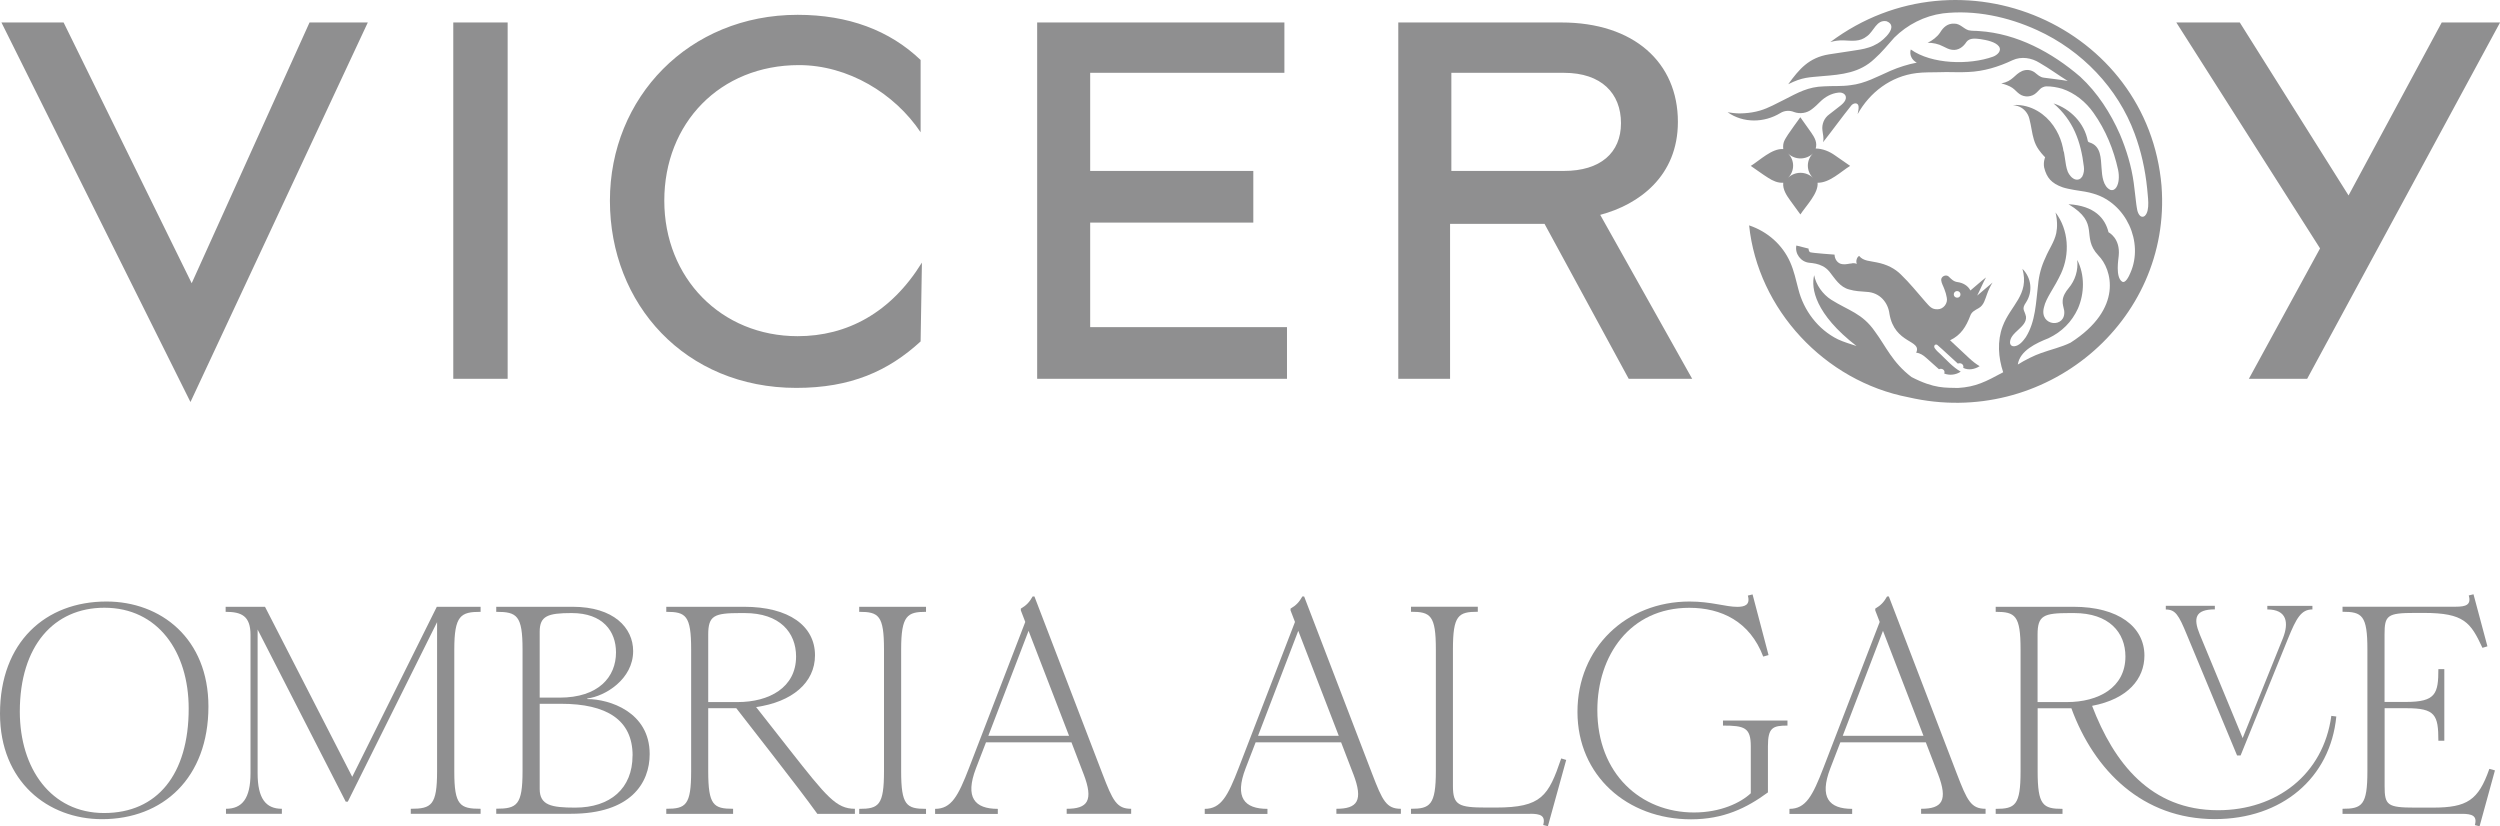 <?xml version="1.0" encoding="UTF-8"?>
<svg id="Ebene_1" data-name="Ebene 1" xmlns="http://www.w3.org/2000/svg" viewBox="0 0 365.95 120.95">
  <defs>
    <style>
      .cls-1 {
        fill-rule: evenodd;
      }

      .cls-1, .cls-2 {
        fill: #8f8f90;
      }
    </style>
  </defs>
  <path class="cls-1" d="M365.95,3.29h-8.53l-13.64,25.32-15.92-25.32h-9.29l21.04,33.07-10.42,19.09h8.53l28.24-52.16h0ZM247.7,55.45l-13.46-24c5.69-1.51,11.37-5.67,11.37-13.61,0-8.69-6.44-14.55-17.05-14.55h-23.88v52.16h7.58v-22.68h13.83l12.32,22.68h9.29ZM188.01,10.66V3.29h-36.19v52.16h36.57v-7.56h-28.81v-15.31h23.88v-7.56h-23.88v-14.36h28.42ZM134.95,38.44c-4.55,7.37-10.99,10.77-18.19,10.77-11.18,0-19.52-8.5-19.52-19.84s8.15-19.84,19.71-19.84c7.2,0,14.02,4.16,17.81,9.83v-10.58c-4.55-4.35-10.61-6.61-18-6.61-15.92,0-27.48,12.09-27.48,27.21s10.99,27.4,27.29,27.4c7.96,0,13.46-2.46,18.19-6.8l.19-11.53h0ZM66.35,55.45h7.96V3.29h-7.96v52.16h0ZM53.84,3.29h-8.53l-17.25,38.17L9.31,3.29H.21l27.67,55.56L53.84,3.29ZM237.28,18.03c0,4.35-3.03,6.99-8.34,6.99h-16.49v-14.36h16.49c5.49,0,8.34,3.02,8.34,7.37Z"/>
  <path class="cls-2" d="M316.41,27.26c-1.96-23.4-29.41-35.37-48.49-21.1.62-.18,1.27-.27,1.91-.25,1.26.05,2.4.25,3.46-.61.99-.68,1.39-2.47,2.87-2.19,1.83.71-.39,2.73-1.32,3.26-.41.24-.83.44-1.29.58-.83.28-1.69.37-2.55.51-1.1.16-2.2.32-3.29.5-2.92.48-4.33,2.14-5.95,4.37,2.13-1.07,3.02-.99,5.04-1.19,2.84-.22,5.44-.49,7.58-2.52,1.07-.94,1.96-2.06,2.91-3.12,1.91-1.89,4.4-3.17,7.1-3.54,4.69-.55,9.55.5,13.81,2.45,6.55,2.98,11.82,8.49,14.27,15.15.96,2.58,1.55,5.28,1.83,8.01.06,1.02.5,3.27-.35,4.04-.2.18-.52.16-.7-.04-.43-.45-.44-1.12-.54-1.69-.13-1.02-.23-2.07-.37-3.09-.33-2.44-1.06-4.84-2.02-7.12-1.38-3.13-3.28-6.1-5.83-8.45-4.11-3.53-9.22-6.31-14.77-6.67-.59-.06-1.01,0-1.56-.12-.75-.23-1.23-.98-2.09-.97-.98-.05-1.61.53-2.08,1.31-.41.62-1.14,1.18-1.82,1.49.79,0,1.58.16,2.28.54.42.2.83.44,1.29.49.92.13,1.65-.42,2.11-1.15.49-.64,1.37-.49,2.07-.41.83.13,2.19.38,2.7,1.08.43.67-.29,1.27-.89,1.49-3.47,1.24-8.98,1.12-12.03-1.06-.23.79.16,1.56.88,1.93-1.3.24-2.62.67-3.84,1.19-1.9.83-3.75,1.88-5.86,2.11-1.28.19-2.58.09-3.87.17-2.34.06-3.81.92-5.81,1.94-1.17.57-2.31,1.24-3.58,1.61-.76.22-1.51.34-2.32.39-.75.03-1.11.06-2.41-.15,2.3,1.62,5.35,1.56,7.72.12.61-.38,1.36-.42,2.01-.15.87.32,1.89.16,2.61-.42.43-.32.81-.69,1.18-1.06.72-.72,1.65-1.25,2.68-1.36.72-.11,1.37.38,1.02,1.12-.17.34-.47.6-.76.83-.53.41-1.06.82-1.58,1.23-.75.53-1.12,1.45-1,2.34.06.62.24,1.07.09,1.74,1.4-1.78,2.74-3.64,4.16-5.41.34-.37.98-.43,1.04.18.04.37-.08.75-.14,1.12,1.77-3.19,4.87-5.55,8.61-6.01,1.09-.14,2.2-.1,3.3-.13,1.42-.07,2.85.06,4.27-.03,2.28-.09,4.46-.76,6.5-1.73,1.28-.59,2.78-.35,3.94.38,1.42.81,2.75,1.8,4.14,2.66-1.19-.21-2.32-.31-3.5-.48-.56-.06-.94-.46-1.35-.78-.56-.38-1.16-.45-1.8-.21-1.22.54-1.35,1.5-3.08,1.83.5.11,1.2.36,1.62.65.38.26.66.63,1.03.89.75.56,1.86.46,2.51-.19.19-.18.37-.38.56-.56.19-.19.58-.35.85-.36.78-.01,1.58.13,2.34.35,1.89.64,3.48,1.94,4.6,3.54,1.77,2.5,2.94,5.36,3.59,8.33.1.49.14,1,.08,1.5-.06.61-.39,1.66-1.2,1.44-1.1-.5-1.23-2.11-1.3-3.15-.12-1.44-.04-3.27-1.76-3.8-.13-.03-.23-.1-.26-.24-.5-2.6-2.54-4.68-5.01-5.47,2.91,2.5,4,5.59,4.44,9.26.07.42,0,1.02-.24,1.45-.07.1-.14.18-.23.26-.12.1-.25.16-.4.18-.22.03-.42-.02-.61-.12-.19-.1-.35-.24-.48-.4-.16-.19-.29-.4-.39-.62-.12-.31-.2-.63-.26-.94-.13-.72-.21-1.45-.34-2.17v.29c-.04-.22-.07-.44-.11-.66-.19-.91-.51-1.78-.98-2.6-.53-.93-1.21-1.73-2.07-2.38-.94-.7-1.99-1.15-3.17-1.29-.33-.04-.73-.05-1.1-.03,0,0,.23.04.37.07.82.16,1.42.63,1.81,1.35.11.2.18.42.23.63.13.5.23,1.01.32,1.53.08.5.19.99.33,1.47.16.54.39,1.04.72,1.5.23.33.49.64.76.93.05.05.1.1.17.16,0,0-.3.72-.14,1.52.37,1.49,1.07,2.31,2.71,2.89.37.13,1.15.29,1.67.38,0,0,1,.16,1.58.25h0c.38.06.88.18,1.23.29,4.82,1.37,7.4,7.13,5.44,11.58-.24.58-.75,1.61-1.23,1.3-1-.68-.52-3.33-.49-3.76.27-2.61-1.49-3.46-1.49-3.46-.5-2.05-2.04-3.88-5.86-4.11,4.79,2.88,1.72,4.68,4.38,7.51,1.96,1.96,3.72,7.77-4.08,12.76-1.37.67-2.88,1-4.31,1.52-.95.32-2.38,1.03-3.41,1.68.3-2.04,2.7-3.14,4.49-3.85,1.97-.94,3.41-2.39,4.31-4.34.97-2.23,1.02-4.93-.1-7.12.16,1.49-.29,2.99-1.27,4.14-.42.5-.82,1.14-.86,1.8-.05.53.12.91.22,1.47.32,2.65-3.68,2.35-2.97-.44.16-.76.56-1.46.94-2.13.56-.93,1.11-1.88,1.57-2.86,1.31-2.84,1.13-6.39-.81-8.93,0,0,.2.74.22,1.52.02.61-.02,1.03-.11,1.5-.27,1.29-1.09,2.38-1.58,3.59-.6,1.25-.96,2.59-1.08,3.96-.32,2.6-.36,5.4-1.8,7.69-.4.56-.95,1.27-1.71,1.33-.36.01-.55-.18-.6-.48-.06-1.61,2.49-2.26,2.34-3.86-.21-1.01-.71-1.05.02-2.11,1-1.56.78-3.57-.54-4.89,1.06,3.81-1.76,5.34-2.9,8.42-.81,2.16-.64,4.56.08,6.72-2.57,1.38-3.98,2.14-6.62,2.3-1.79-.06-3.42.15-6.8-1.6-2.82-2.15-3.73-4.48-5.35-6.66-1.85-2.68-3.87-3.06-6.41-4.66-1.24-.79-2.24-2.2-2.49-3.59-.48,1.91.13,5.67,6.2,10.37-.91-.31-1.85-.57-2.72-.98-2.92-1.43-5.02-4.25-5.79-7.33-.35-1.34-.64-2.7-1.2-3.96-1.13-2.55-3.3-4.48-6.01-5.39,1.28,12.29,11.05,22.81,23.36,25.17,19.85,4.57,38.52-11.06,37.01-30.92h0Z"/>
  <path class="cls-2" d="M271.14,38.55c-.49.03-1,.2-1.44.12-.72-.07-1.14-.74-1.16-1.4,0,0-3.13-.22-3.54-.34-.2-.05-.28-.41-.26-.54l-1.79-.45c-.24,1.19.64,2.38,1.86,2.52.67.06,1.34.16,1.95.48.4.19.74.48,1.02.81.82,1.03,1.54,2.29,2.93,2.63.81.24,1.65.28,2.49.34,2.02.08,3.19,1.62,3.38,3.23.77,4.45,4.79,3.76,3.91,5.68.58.04,1.06.39,1.48.76.62.55,1.25,1.11,1.86,1.66.39-.21.97.1.77.63.79.31,1.72.19,2.41-.28-1.16-.66-2.01-1.65-2.96-2.55-.28-.26-.59-.52-.81-.84-.23-.27-.07-.71.32-.54,1.01.86,2.03,1.87,3.03,2.75.45-.18.93.14.79.63.77.39,1.7.2,2.4-.25-.56-.33-1.08-.75-1.55-1.19-.91-.86-1.86-1.75-2.78-2.6,1.59-.75,2.35-2.01,2.94-3.55.22-.64.69-.83,1.24-1.15.78-.43.95-1.32,1.24-2.08.18-.51.5-1.21.8-1.67-.6.49-1.66,1.42-2.25,1.91.43-.84.83-1.85,1.29-2.66-.64.48-1.66,1.4-2.28,1.91-.36-.71-1.1-1.13-1.9-1.23-.56-.07-.92-.45-1.29-.82-.42-.35-1.12,0-1.09.53.04.47.32.89.47,1.33.16.4.28.82.35,1.24.18.83-.49,1.7-1.34,1.7-.89.03-1.18-.43-1.81-1.12-1.17-1.34-2.28-2.73-3.56-3.96-.45-.45-.97-.82-1.54-1.11-.63-.32-1.3-.53-2-.67-.89-.21-1.97-.17-2.58-.95-.37.19-.51.85-.33,1.16-.21-.07-.37-.11-.65-.1h0ZM286.46,42.61c.66-.02.7.95.04.96-.67,0-.66-.93-.04-.96Z"/>
  <path class="cls-2" d="M256.27,24.28c.83.56,1.72,1.23,2.57,1.76.65.42,1.39.76,2.19.71-.11.98.51,1.89,1.07,2.66.44.61,1,1.37,1.44,1.98.83-1.27,2.66-3.1,2.52-4.64,1.74.03,3.36-1.59,4.76-2.47-.7-.48-1.52-1.06-2.22-1.54-.81-.58-1.81-.99-2.82-1,.26-.86-.14-1.59-.64-2.31-.55-.78-1.07-1.53-1.61-2.27-.6.85-1.23,1.67-1.8,2.53-.45.74-.8,1.12-.7,2.13-1.65-.12-3.41,1.64-4.76,2.47h0ZM261.72,22.45c1.01.99,2.66.99,3.67,0-1.01.99-1.01,2.6,0,3.59-1.01-.99-2.66-.99-3.67,0,1.01-.99,1.01-2.6,0-3.59Z"/>
  <path class="cls-2" d="M0,104.46c0-10.48,6.67-16.41,15.58-16.41,7.96,0,14.93,5.41,14.93,15.37,0,10.47-6.67,16.49-15.58,16.49C7.01,119.91,0,114.42,0,104.46h0ZM27.62,103.72c0-8.31-4.5-14.76-12.34-14.76-7.4,0-12.38,5.59-12.38,15.2,0,8.31,4.55,14.85,12.34,14.85s12.38-5.67,12.38-15.28Z"/>
  <path class="cls-2" d="M36.67,113.2v-20.26c0-2.77-1.3-3.38-3.64-3.38v-.74h5.76l12.77,24.89,12.38-24.89h6.41v.74c-2.9,0-3.85.52-3.85,5.5v17.92c0,4.89.82,5.41,3.85,5.41v.73h-10.22v-.73c3.03,0,3.85-.52,3.85-5.5v-21.82l-13.07,26.28h-.3l-12.9-25.2v21.04c0,3.72,1.21,5.2,3.55,5.2v.73h-8.18v-.73c2.34,0,3.59-1.47,3.59-5.2h0Z"/>
  <path class="cls-2" d="M76.49,112.9v-17.84c0-4.98-.82-5.5-3.85-5.5v-.74h11.17c6.02,0,8.87,3.07,8.87,6.49,0,4.11-4.11,6.62-6.71,6.93v.09c3.2,0,9.13,1.86,9.13,8.05,0,4.24-2.77,8.74-11.51,8.74h-10.95v-.74c3.03,0,3.85-.52,3.85-5.5h0ZM90.17,95.5c0-3.07-1.9-5.76-6.49-5.76-3.51,0-4.68.43-4.68,2.73v9.65h2.9c5.72,0,8.27-3.03,8.27-6.62h0ZM92.6,110.6c0-5.24-3.81-7.58-10.48-7.58h-3.12v12.47c0,2.38,1.69,2.73,5.19,2.73,5.15,0,8.4-2.81,8.4-7.62Z"/>
  <path class="cls-2" d="M101.17,112.9v-17.84c0-4.98-.78-5.5-3.64-5.5v-.74h11.38c6.58,0,10.39,2.81,10.39,7.1,0,4.03-3.38,6.84-8.62,7.58l4.89,6.23c5.45,6.93,6.84,8.66,9.57,8.66v.74h-5.5c-1.69-2.34-3.25-4.37-6.54-8.62l-5.32-6.84h-4.11v9.22c0,4.98.78,5.5,3.64,5.5v.74h-9.78v-.74c2.86,0,3.64-.52,3.64-5.5h0ZM116.53,96.1c0-3.51-2.38-6.36-7.53-6.36h-.61c-3.85,0-4.72.35-4.72,3.16v9.87h4.29c4.63,0,8.57-2.12,8.57-6.67Z"/>
  <path class="cls-2" d="M129.4,112.9v-17.84c0-4.98-.78-5.5-3.63-5.5v-.74h9.78v.74c-2.73,0-3.64.52-3.64,5.5v17.84c0,4.98.78,5.5,3.64,5.5v.74h-9.78v-.74c2.86,0,3.63-.52,3.63-5.5Z"/>
  <path class="cls-2" d="M158.61,113.29l-1.77-4.63h-12.51l-1.47,3.81c-1.64,4.29-.17,5.93,3.2,5.93v.74h-9.18v-.74c2.38,0,3.38-1.86,4.98-6.02l8.22-21.34-.65-1.69v-.26c.82-.48,1.26-.95,1.73-1.78h.26l9.96,25.97c1.51,3.94,2.08,5.11,4.2,5.11v.73h-9.44v-.73c3.07,0,3.98-1.17,2.47-5.11h0ZM156.49,107.71l-5.93-15.37-5.89,15.37h11.82Z"/>
  <path class="cls-2" d="M198.09,113.29l-1.78-4.63h-12.51l-1.47,3.81c-1.65,4.29-.17,5.93,3.2,5.93v.74h-9.18v-.74c2.38,0,3.38-1.86,4.98-6.02l8.23-21.34-.65-1.69v-.26c.82-.48,1.26-.95,1.73-1.78h.26l9.96,25.97c1.51,3.94,2.08,5.11,4.2,5.11v.73h-9.44v-.73c3.07,0,3.98-1.17,2.47-5.11h0ZM195.97,107.71l-5.93-15.37-5.89,15.37h11.82Z"/>
  <path class="cls-2" d="M223.98,119.13h-17.44v-.74c2.77,0,3.64-.52,3.64-5.5v-17.84c0-4.98-.78-5.5-3.64-5.5v-.74h9.78v.74c-2.86,0-3.64.52-3.64,5.5v20c0,2.81.82,3.16,4.89,3.16h1.39c6.71,0,7.7-1.69,9.57-7.19l.73.22-2.68,9.7-.69-.17c.39-1.39-.43-1.65-1.9-1.65h0Z"/>
  <path class="cls-2" d="M230.91,104.2c0-9.35,7.1-16.15,16.41-16.15,3.16,0,5.28.78,6.97.78,1.08,0,1.95-.26,1.56-1.65l.69-.17,2.34,8.88-.78.22c-1.95-5.15-6.15-7.14-10.82-7.14-8.7,0-13.46,7.01-13.46,14.98,0,9.31,6.36,14.98,14.15,14.98,3.9,0,6.84-1.43,8.31-2.81v-6.88c0-2.73-.91-3.03-4.07-3.03v-.74h9.44v.74c-2.17,0-2.86.3-2.86,3.03v6.75c-3.12,2.29-6.49,3.94-11.26,3.94-9.35,0-16.62-6.41-16.62-15.72h0Z"/>
  <path class="cls-2" d="M283.68,113.29l-1.78-4.63h-12.51l-1.47,3.81c-1.65,4.29-.17,5.93,3.2,5.93v.74h-9.18v-.74c2.38,0,3.38-1.86,4.98-6.02l8.23-21.34-.65-1.69v-.26c.82-.48,1.26-.95,1.73-1.78h.26l9.96,25.97c1.51,3.94,2.08,5.11,4.2,5.11v.73h-9.44v-.73c3.07,0,3.98-1.17,2.47-5.11h0ZM281.56,107.71l-5.93-15.37-5.89,15.37h11.82,0Z"/>
  <path class="cls-2" d="M303.2,103.68h-4.93v9.22c0,4.98.78,5.5,3.64,5.5v.73h-9.78v-.73c2.86,0,3.64-.52,3.64-5.5v-17.84c0-4.98-.78-5.5-3.64-5.5v-.74h11.38c6.58,0,10.39,2.94,10.39,7.14,0,3.38-2.38,6.36-7.66,7.36,3.2,8.36,8.57,15.28,18.44,15.28,8.53,0,15.41-5.2,16.58-13.81l.73.09c-.87,9-7.96,15.02-17.79,15.02-10.56,0-17.66-7.1-21-16.24h0ZM311.12,96.1c0-3.51-2.38-6.36-7.53-6.36h-.61c-3.85,0-4.72.35-4.72,3.16v9.87h4.29c4.63,0,8.57-2.12,8.57-6.67Z"/>
  <path class="cls-2" d="M317.03,89.2v-.52h7.18v.52c-2.9,0-3.18,1.3-2.22,3.64l6.29,15.2,5.89-14.61c.89-2.25.62-4.22-2.28-4.22v-.52h6.6v.52c-1.63,0-2.34,1.23-3.58,4.29l-6.93,17.08h-.52l-7.37-17.72c-1.17-2.84-1.66-3.64-3.05-3.64h0Z"/>
  <path class="cls-2" d="M360.35,119.13h-17.45v-.74c2.86,0,3.64-.52,3.64-5.5v-17.84c0-4.98-.78-5.5-3.64-5.5v-.74h16.58c1.47,0,2.29-.26,1.9-1.65l.69-.17,2.04,7.62-.73.22c-1.73-3.72-2.68-5.11-8.57-5.11h-1.3c-4.07,0-4.46.35-4.46,3.16v9.87h3.16c4.33,0,4.72-1.21,4.72-4.8h.87v10.48h-.87c0-3.81-.48-4.76-4.67-4.76h-3.2v11.39c0,2.81.39,3.16,4.46,3.16h2.6c5.02,0,6.67-1.08,8.27-5.67l.82.22-2.25,8.18-.69-.17c.39-1.38-.43-1.65-1.9-1.65h0Z"/>
</svg>